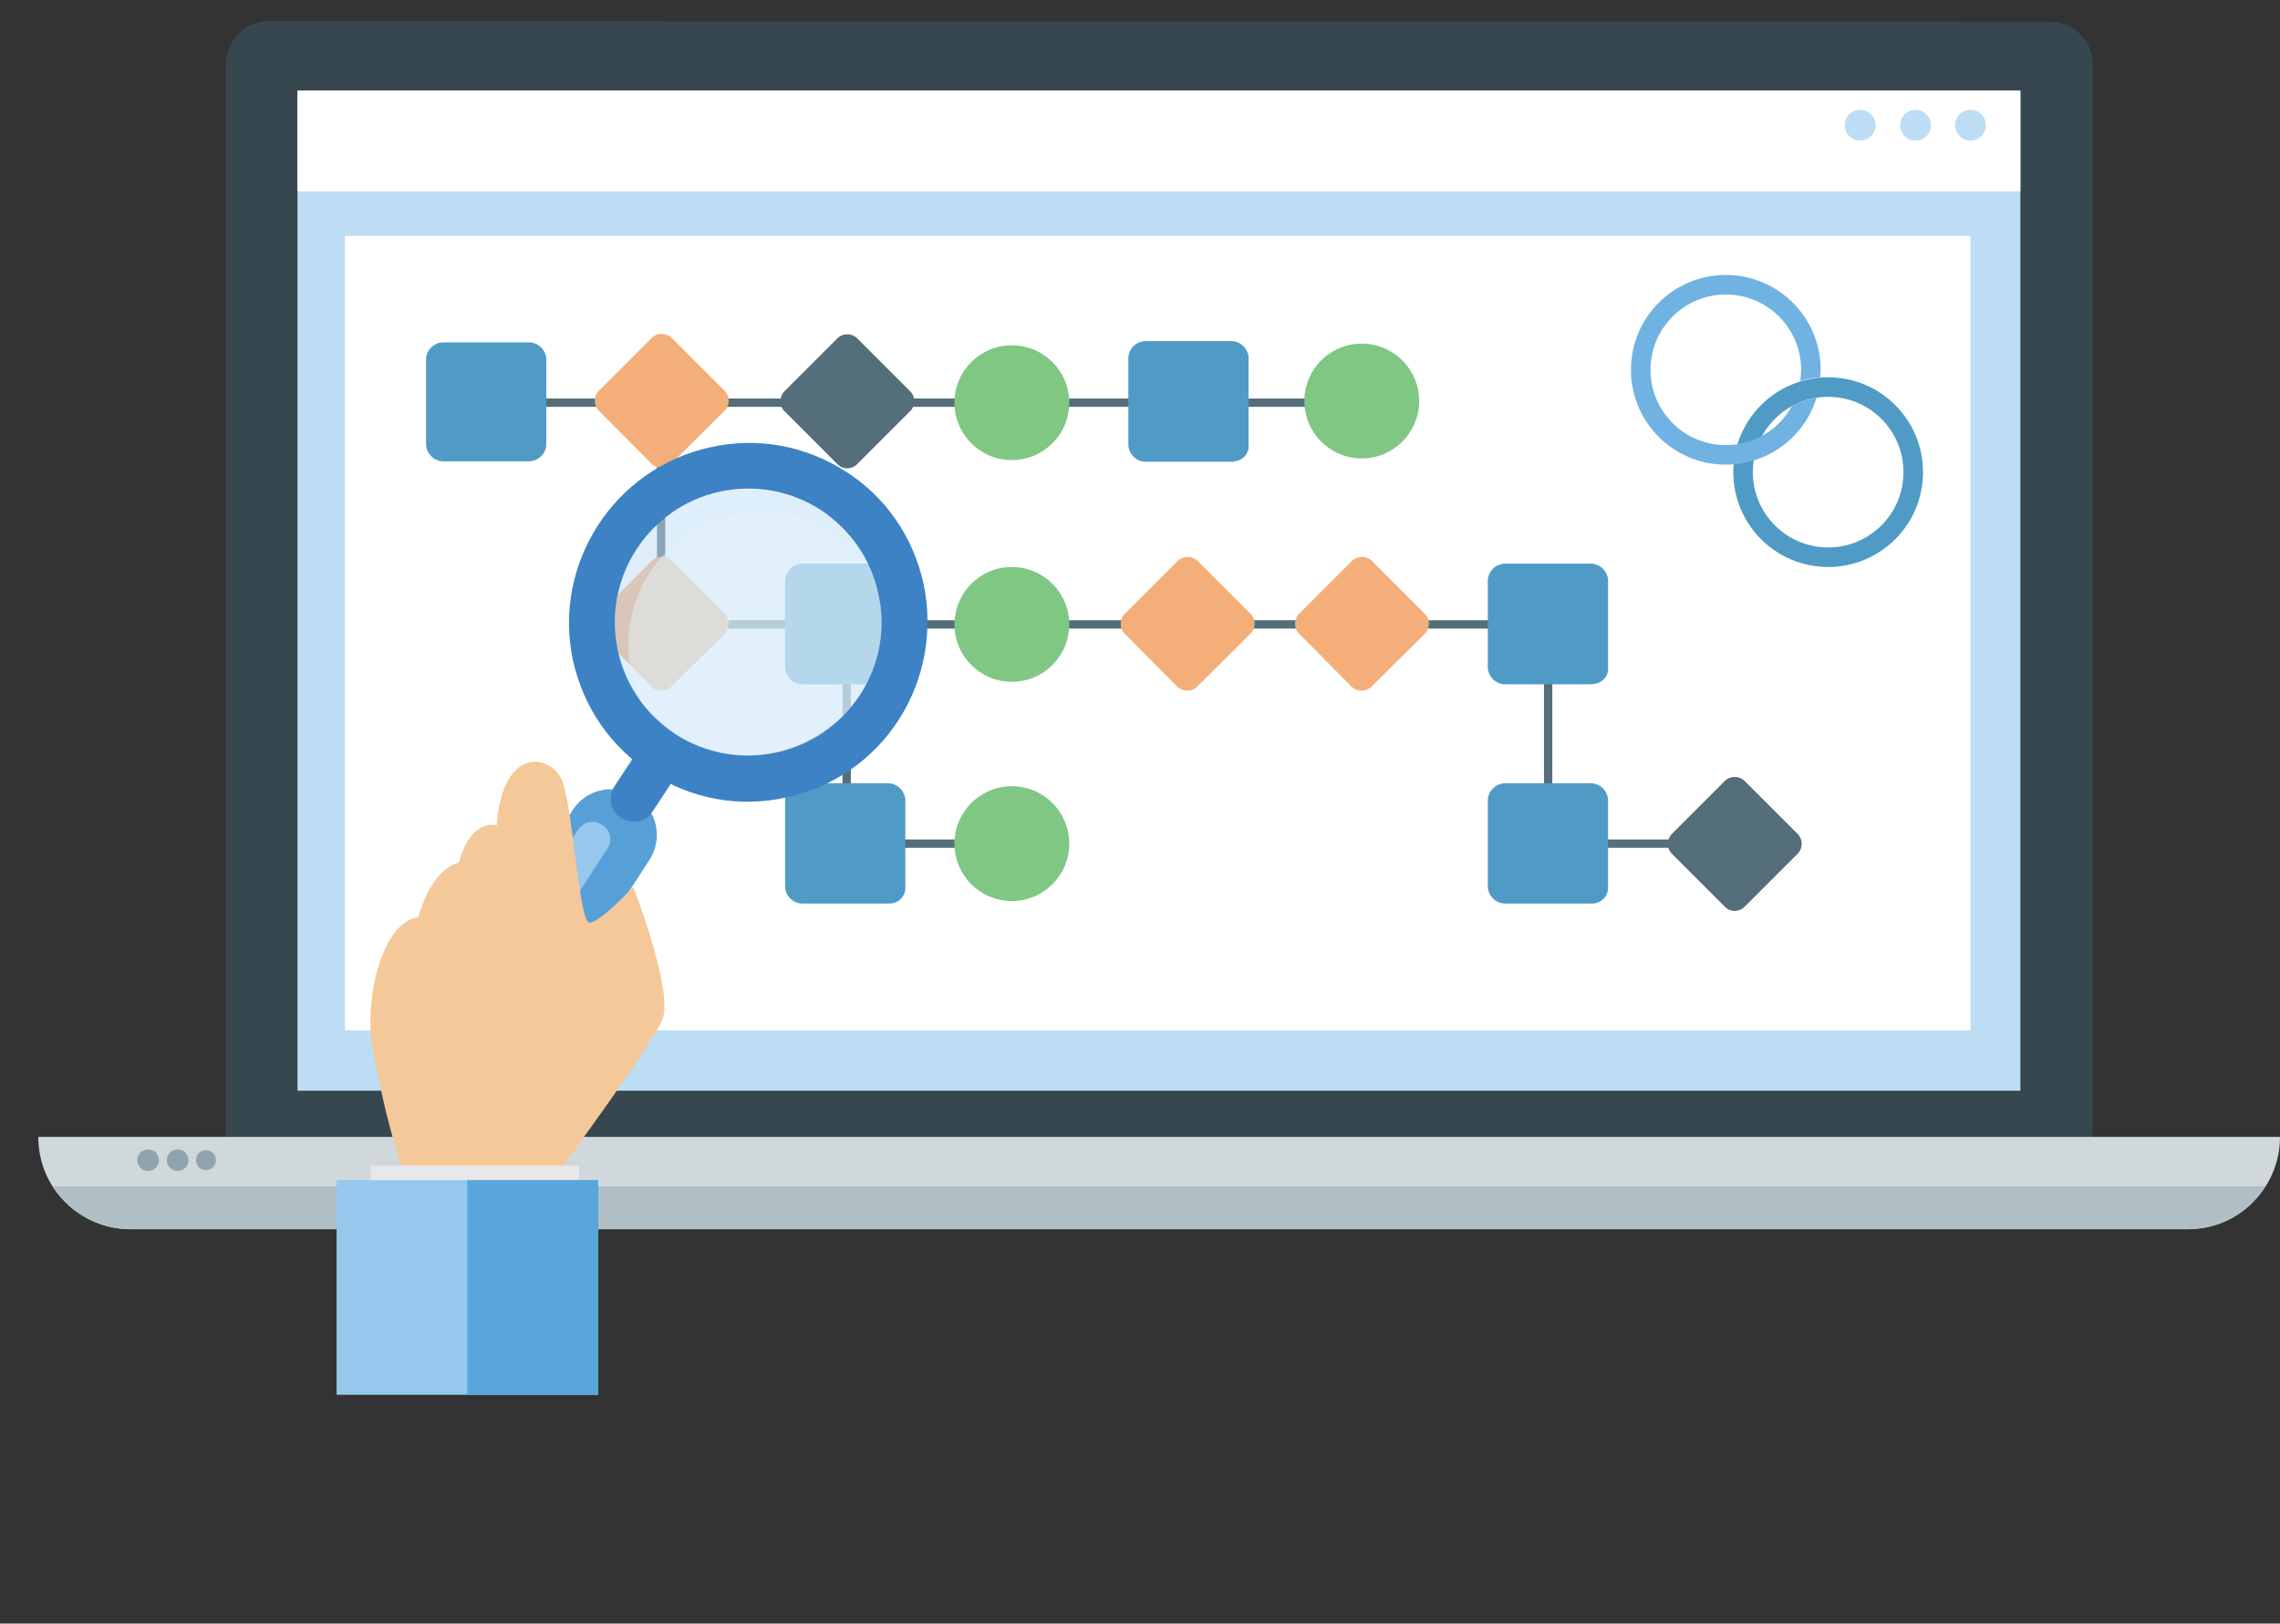 <?xml version="1.0" encoding="utf-8"?>
<!-- Generator: Adobe Illustrator 22.0.1, SVG Export Plug-In . SVG Version: 6.00 Build 0)  -->
<svg version="1.1" id="Layer_2_1_" xmlns="http://www.w3.org/2000/svg" xmlns:xlink="http://www.w3.org/1999/xlink" x="0px" y="0px"
	 viewBox="0 0 548 390.3" style="enable-background:new 0 0 548 390.3;" xml:space="preserve">
<rect x="0" y="0" width="548" height="390.3" fill="#333333" stroke="none"/>
<style type="text/css">
	.st0{fill:#37474F;}
	.st1{fill:#D0D8DC;}
	.st2{fill:#B0BEC5;}
	.st3{fill:#90A4AE;}
	.st4{fill:#BDDDF4;}
	.st5{fill:#FFFFFF;}
	.st6{fill:none;stroke:#546E7A;stroke-width:2;stroke-miterlimit:10;}
	.st7{fill:#F4AE7A;}
	.st8{fill:#546E7A;}
	.st9{fill:#4F9BC6;}
	.st10{fill:#81C784;}
	.st11{fill:#70B2E2;}
	.st12{fill:#57A0D7;}
	.st13{fill:#95C8EC;}
	.st14{fill:#3D82C4;}
	.st15{opacity:0.71;enable-background:new    ;}
	.st16{opacity:0.71;fill:#BDDDF4;enable-background:new    ;}
	.st17{opacity:0.5;fill:#E4F2FB;enable-background:new    ;}
	.st18{fill:#F4C898;}
	.st19{fill:#E8E8E8;}
	.st20{fill:#58A6DA;}
</style>
<title>integration</title>
<g id="_Group_">
	<path id="_Path_4" class="st0" d="M64.6,5.1c-5.7,0-10.3,4.6-10.3,10.3l0,0v257.8c0,5.7,4.6,10.3,10.3,10.3l0,0h428.1
		c5.7,0,10.3-4.6,10.3-10.3l0,0V15.5c0-5.7-4.6-10.3-10.3-10.3l0,0L64.6,5.1L64.6,5.1z"/>
	<path id="_Path_5" class="st1" d="M31.4,295.5h494.4c12.3,0,22.2-10,22.2-22.2H9.2C9.2,285.7,19.2,295.5,31.4,295.5z"/>
	<path id="_Path_6" class="st2" d="M12.8,285.2c4.1,6.4,11.1,10.3,18.6,10.3h494.4c7.7,0,14.7-3.8,18.6-10.3H12.8z"/>
	<circle id="_Path_7" class="st3" cx="49.5" cy="278.9" r="2.4"/>
	<circle id="_Path_8" class="st3" cx="42.7" cy="278.9" r="2.6"/>
	<circle id="_Path_9" class="st3" cx="35.6" cy="278.9" r="2.6"/>
</g>
<g id="_Group_2">
	<rect x="71.5" y="21.8" class="st4" width="414.1" height="240.4"/>
</g>
<rect x="71.5" y="21.8" class="st5" width="414.1" height="24.2"/>
<circle class="st4" cx="447.1" cy="30.1" r="3.7"/>
<circle class="st4" cx="460.4" cy="30.1" r="3.7"/>
<circle class="st4" cx="473.6" cy="30.1" r="3.7"/>
<g>
	<g>
		<rect x="82.9" y="56.7" class="st5" width="390.7" height="191"/>
		<g>
			<polyline class="st6" points="116.1,96.8 158.9,96.8 327.3,96.8 			"/>
			<polyline class="st6" points="158.9,93.7 158.9,150.1 372.1,150.1 372.1,202.8 416.9,202.8 			"/>
			<polyline class="st6" points="203.5,150.1 203.5,202.8 243.2,202.8 			"/>
			<path class="st7" d="M156.6,111.5L144,98.8c-1.3-1.2-1.4-3.3-0.2-4.7c0.1-0.1,0.1-0.1,0.2-0.2l12.6-12.6c1.2-1.3,3.3-1.4,4.7-0.2
				c0.1,0.1,0.1,0.1,0.2,0.2l12.6,12.6c1.3,1.2,1.4,3.3,0.2,4.7c-0.1,0.1-0.1,0.1-0.2,0.2l-12.7,12.6c-1.2,1.3-3.3,1.4-4.7,0.2
				C156.7,111.6,156.6,111.5,156.6,111.5z"/>
			<path class="st7" d="M283,165.1l-12.6-12.7c-1.3-1.2-1.4-3.3-0.2-4.7c0.1-0.1,0.1-0.1,0.2-0.2l12.6-12.6c1.2-1.3,3.3-1.4,4.7-0.2
				c0.1,0.1,0.1,0.1,0.2,0.2l12.6,12.6c1.3,1.2,1.4,3.3,0.2,4.7c-0.1,0.1-0.1,0.1-0.2,0.2L287.8,165c-1.2,1.3-3.3,1.4-4.7,0.2
				C283.1,165.2,283.1,165.1,283,165.1z"/>
			<path class="st7" d="M324.9,165.1l-12.6-12.7c-1.3-1.2-1.4-3.3-0.2-4.7c0.1-0.1,0.1-0.1,0.2-0.2l12.6-12.6
				c1.2-1.3,3.3-1.4,4.7-0.2c0.1,0.1,0.1,0.1,0.2,0.2l12.6,12.6c1.3,1.2,1.4,3.3,0.2,4.7c-0.1,0.1-0.1,0.1-0.2,0.2L329.7,165
				c-1.2,1.3-3.3,1.4-4.7,0.2L324.9,165.1z"/>
			<path class="st8" d="M201.2,111.5l-12.6-12.6c-1.3-1.2-1.4-3.3-0.2-4.7c0.1-0.1,0.1-0.1,0.2-0.2l12.6-12.6
				c1.2-1.3,3.3-1.4,4.7-0.2c0.1,0.1,0.1,0.1,0.2,0.2L218.7,94c1.3,1.2,1.4,3.3,0.2,4.7c-0.1,0.1-0.1,0.1-0.2,0.2l-12.6,12.6
				c-1.2,1.3-3.3,1.5-4.7,0.2C201.4,111.6,201.3,111.6,201.2,111.5z"/>
			<path class="st8" d="M414.5,217.9l-12.6-12.6c-1.3-1.2-1.4-3.3-0.2-4.7c0.1-0.1,0.1-0.1,0.2-0.2l12.6-12.6
				c1.2-1.3,3.3-1.4,4.7-0.2c0.1,0.1,0.1,0.1,0.2,0.2l12.6,12.6c1.3,1.2,1.4,3.3,0.2,4.7c-0.1,0.1-0.1,0.1-0.2,0.2l-12.6,12.6
				c-1.2,1.3-3.3,1.5-4.7,0.2C414.6,218.1,414.5,218,414.5,217.9z"/>
			<path class="st9" d="M127.3,110.9h-20.9c-2.2-0.1-3.9-1.9-4-4V86.3c0.1-2.2,1.9-3.9,4-4h20.9c2.2,0.1,3.9,1.9,4,4v20.9
				C131,109.3,129.3,110.8,127.3,110.9z"/>
			<circle class="st10" cx="243.2" cy="96.8" r="13.8"/>
			<path class="st7" d="M156.6,165L144,152.4c-1.3-1.2-1.4-3.3-0.2-4.7c0.1-0.1,0.1-0.1,0.2-0.2l12.6-12.6c1.2-1.3,3.3-1.4,4.7-0.2
				c0.1,0.1,0.1,0.1,0.2,0.2l12.6,12.6c1.3,1.2,1.4,3.3,0.2,4.7c-0.1,0.1-0.1,0.1-0.2,0.2L161.4,165c-1.2,1.3-3.3,1.4-4.7,0.2
				C156.7,165.2,156.6,165.1,156.6,165z"/>
			<path class="st9" d="M213.6,164.5h-20.9c-2.2-0.1-3.9-1.9-4-4v-21c0.1-2.2,1.9-3.9,4-4h20.9c2.2,0.1,3.9,1.9,4,4v20.9
				c0.2,2.1-1.4,3.9-3.5,4C213.9,164.5,213.8,164.5,213.6,164.5z"/>
			<path class="st9" d="M296.1,111h-20.9c-2.2-0.1-3.9-1.9-4-4V86c0.1-2.2,1.9-3.9,4-4h20.9c2.2,0.1,3.9,1.9,4,4v20.9
				c0.2,2.1-1.4,3.9-3.5,4C296.4,111.1,296.3,111.1,296.1,111z"/>
			<path class="st9" d="M213.6,217.2h-20.9c-2.2-0.1-3.9-1.9-4-4v-20.9c0.1-2.2,1.9-3.9,4-4h20.9c2.2,0.1,3.9,1.9,4,4v20.9
				c0.1,2.2-1.6,4-3.8,4C213.7,217.2,213.6,217.2,213.6,217.2z"/>
			<path class="st9" d="M382.5,164.5h-20.9c-2.2-0.1-3.9-1.9-4-4v-21c0.1-2.2,1.9-3.9,4-4h20.9c2.2,0.1,3.9,1.9,4,4v20.9
				c0.2,2.1-1.4,3.9-3.5,4C382.9,164.5,382.7,164.5,382.5,164.5z"/>
			<path class="st9" d="M382.5,217.2h-20.9c-2.2-0.1-3.9-1.9-4-4v-20.9c0.1-2.2,1.9-3.9,4-4h20.9c2.2,0.1,3.9,1.9,4,4v20.9
				c0.1,2.2-1.6,4-3.8,4C382.7,217.2,382.6,217.2,382.5,217.2z"/>
			<circle class="st10" cx="243.2" cy="150.1" r="13.8"/>
			<circle class="st10" cx="243.2" cy="202.8" r="13.8"/>
			<circle class="st10" cx="327.3" cy="96.4" r="13.8"/>
		</g>
	</g>
</g>
<path class="st9" d="M439.4,90.7c-12.6,0-22.8,10.2-22.8,22.8s10.2,22.8,22.8,22.8c12.6,0,22.8-10.2,22.8-22.8S452,90.7,439.4,90.7z
	 M439.4,131.6c-10,0-18.1-8.1-18.1-18.1s8.1-18.1,18.1-18.1s18.1,8.1,18.1,18.1S449.4,131.6,439.4,131.6z"/>
<path class="st11" d="M430.7,97.6c-3.1,5.6-9,9.4-15.9,9.4c-10,0-18.1-8.1-18.1-18.1s8.1-18.1,18.1-18.1s18.1,8.1,18.1,18.1
	c0,0.9-0.1,1.9-0.2,2.7c1.5-0.5,3.2-0.8,4.8-0.9c0-0.6,0.1-1.2,0.1-1.8c0-12.6-10.2-22.8-22.8-22.8c-12.6,0-22.8,10.2-22.8,22.8
	s10.2,22.8,22.8,22.8c10.3,0,19-6.8,21.8-16.1C434.5,96,432.6,96.6,430.7,97.6z"/>
<g>
	<g>
		<g id="XMLID_2471_">
			<path id="XMLID_2480_" class="st12" d="M115,250c5.1,3.4,11.9,1.9,15.2-3.3l25.9-40c3.3-5.1,1.9-11.9-3.3-15.2l0,0
				c-5.1-3.3-11.9-1.9-15.2,3.3l-25.9,40C108.3,239.7,109.8,246.7,115,250L115,250L115,250z"/>
			<path id="XMLID_2479_" class="st13" d="M114.2,245.3c2,1.2,4.7,0.7,5.8-1.2l25.9-40c1.4-1.9,0.9-4.6-1.2-5.8
				c-1.9-1.4-4.6-0.7-5.8,1.2l-25.9,40C111.6,241.4,112.3,244.1,114.2,245.3L114.2,245.3z"/>
			<g id="XMLID_2477_">
				<path id="XMLID_2478_" class="st14" d="M149.3,196.6c2.6,1.7,6,1,7.6-1.6l5.4-8.2c1.7-2.6,1-6-1.6-7.6l0,0c-2.6-1.7-6-1-7.6,1.6
					l-5.4,8.2C146,191.5,146.7,195,149.3,196.6L149.3,196.6z"/>
			</g>
			<path class="st14" d="M216.1,172.9c-6.2,9.7-15.8,16.3-27.1,18.8s-22.7,0.4-32.4-5.8l0,0c-9.8-6.2-16.4-15.9-18.9-27.2
				c-4.9-23.1,9.8-46.1,33.1-51.2c11.2-2.5,22.7-0.4,32.4,5.8c9.7,6.1,16.3,15.8,18.8,27.1C224.3,151.6,222.3,163.2,216.1,172.9z
				 M211.1,142.7c-1.8-8.3-6.8-15.5-14-20.2c-7.2-4.6-15.8-6.1-24.1-4.3c-17.1,3.7-28.2,20.8-24.5,38.1c1.8,8.3,6.8,15.5,14,20.2
				l0,0c7.2,4.6,15.8,6.1,24.1,4.3c8.3-1.9,15.5-6.8,20.2-14C211.4,159.6,213,151.1,211.1,142.7z"/>
			<g id="XMLID_2473_" class="st15">
				<g>
					<path id="XMLID_2474_" class="st16" d="M197.1,122.6c7.2,4.6,12.3,11.7,14,20.2c1.9,8.3,0.3,16.9-4.3,24.1
						c-4.6,7.2-11.9,12.3-20.2,14c-8.3,1.8-16.9,0.3-24.1-4.3l0,0c-7.2-4.6-12.3-11.8-14-20.2c-3.8-17.3,7.2-34.4,24.5-38.1
						C181.3,116.5,189.9,118,197.1,122.6L197.1,122.6z"/>
				</g>
			</g>
			<path id="XMLID_2472_" class="st17" d="M186.6,180.9c-8.3,1.8-16.9,0.3-24.1-4.3l0,0c-3.2-2.2-6.1-4.8-8.4-7.9
				c-1.1-2.2-1.8-4.5-2.3-6.8c-3.8-17.3,7.2-34.4,24.5-38.1c8.3-1.8,16.9-0.3,24.1,4.3c3.2,2.2,6.1,4.8,8.4,7.9
				c1.1,2.2,1.8,4.5,2.3,6.8c1.9,8.3,0.3,16.9-4.3,24.1C202.1,174.1,194.9,179.1,186.6,180.9z"/>
		</g>
		<g id="XMLID_2460_">
			<g id="XMLID_2463_">
				<g id="XMLID_2464_">
					<g id="XMLID_2465_">
						<path id="XMLID_2470_" class="st18" d="M89.3,250.2c0.6,5.2,6.2,31.6,9.1,33c2.3,1.1,25.8-0.6,33.4-1.4c1.5,0,2.5-0.2,2.5-0.2
							s22-29.7,24.9-36.5c2.8-6.8-7-31.9-7-31.9s-8,8.6-10.5,8.6s-3.9-26.4-6.4-33.6c-0.6-1.9-1.9-3.4-3.5-4.2
							c-4.5-2.6-11.5,0.1-12.4,14.4c0,0-6.2-1.9-9.1,9c0,0-6.1,0.6-9.8,13.1c0,0-4.4,0-7.9,7.5C89.1,235.4,88.6,245.1,89.3,250.2z"
							/>
						<g id="XMLID_2466_">
							<polygon id="XMLID_2468_" class="st13" points="80.9,283.7 80.9,335.3 129.6,335.3 143.8,335.3 143.8,283.7 129.6,283.7 
															"/>
							<polygon id="XMLID_2467_" class="st19" points="89.1,280.2 89.1,283.7 127.8,283.7 139.2,283.7 139.2,280.2 127.8,280.2 
															"/>
						</g>
					</g>
				</g>
			</g>
			<polygon id="XMLID_2461_" class="st20" points="112.3,283.7 112.3,335.3 136.6,335.3 143.8,335.3 143.8,283.7 136.6,283.7 			"/>
		</g>
	</g>
</g>
</svg>
